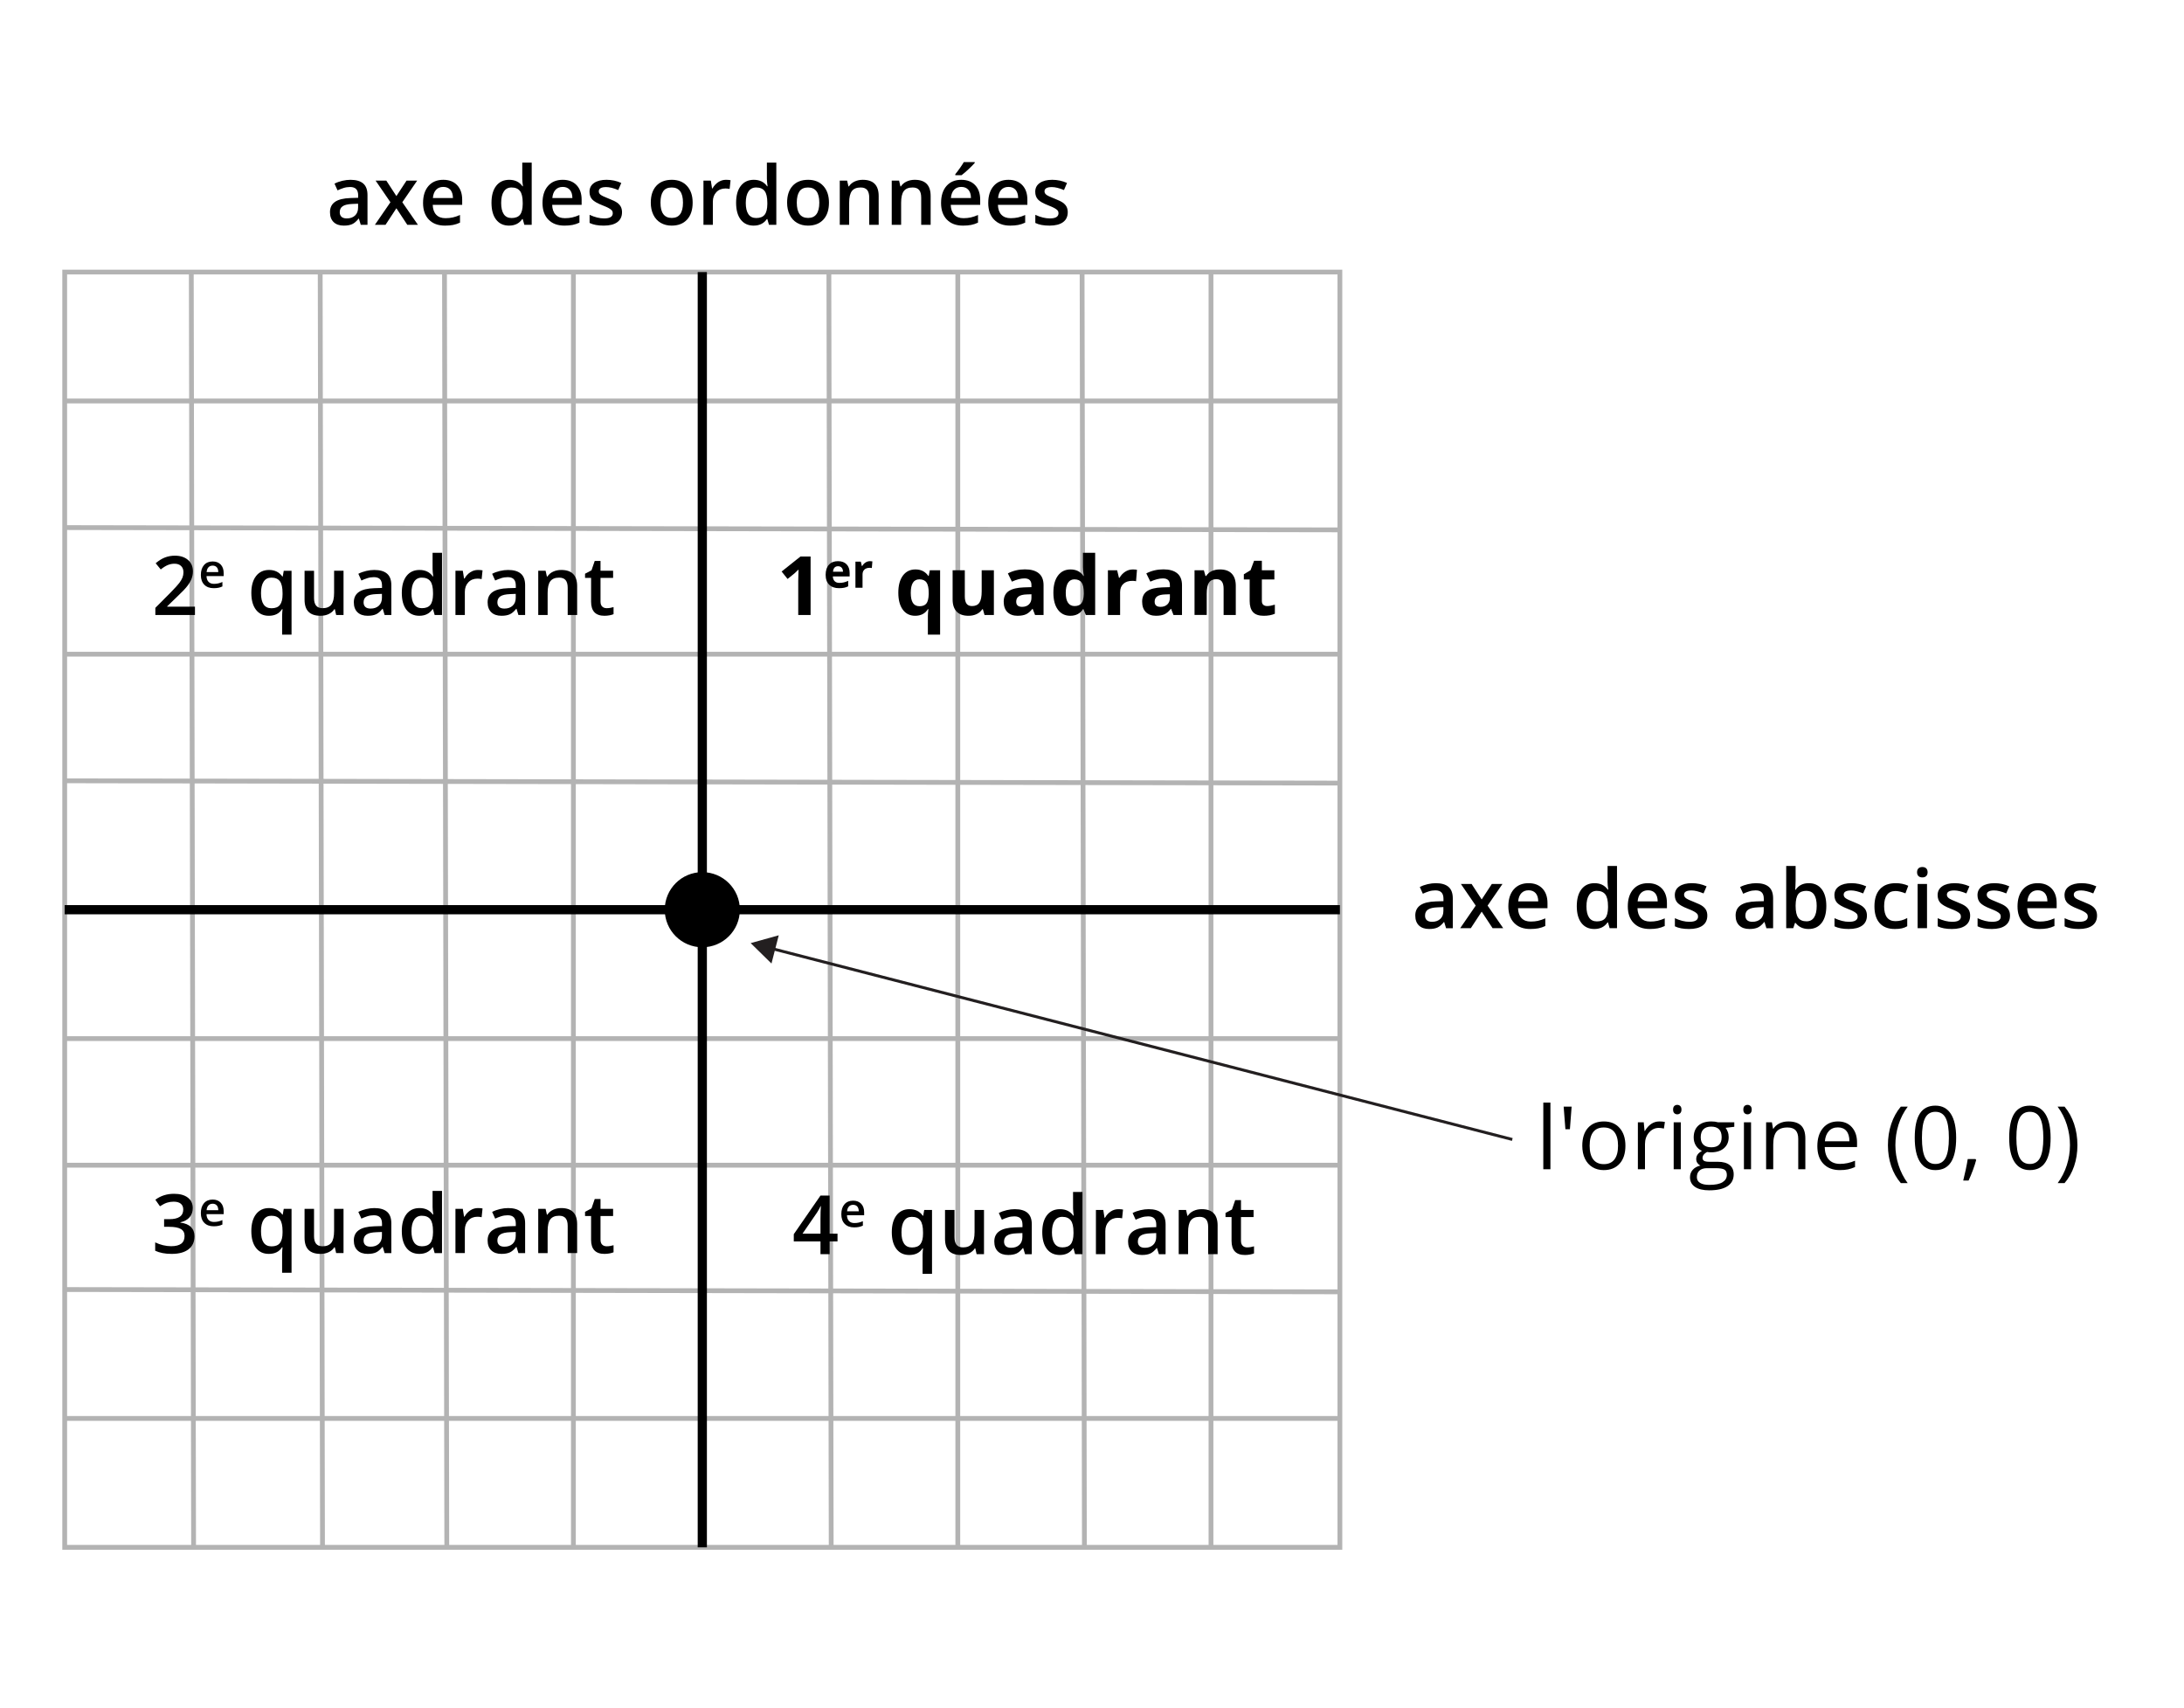 <?xml version="1.0" encoding="utf-8"?>
<!-- Generator: Adobe Illustrator 16.0.0, SVG Export Plug-In . SVG Version: 6.00 Build 0)  -->
<!DOCTYPE svg PUBLIC "-//W3C//DTD SVG 1.1//EN" "http://www.w3.org/Graphics/SVG/1.1/DTD/svg11.dtd">
<svg version="1.1" xmlns="http://www.w3.org/2000/svg" xmlns:xlink="http://www.w3.org/1999/xlink" x="0px" y="0px"
	 width="373.465px" height="292px" viewBox="0 0 373.465 292" enable-background="new 0 0 373.465 292" xml:space="preserve">
<g id="Layer_1">
	<rect fill="#FFFFFF" width="373.465" height="292"/>
	<g>
		<g>
			<g>
				<path fill="none" stroke="#B3B3B3" stroke-width="0.82" stroke-linecap="square" stroke-miterlimit="10" d="M229.122,46.519
					v218.06 M207.08,46.519v218.06 M185.039,46.519l0.395,218.06 M163.784,46.519v218.06 M141.739,46.519l0.396,218.06
					 M11.063,264.579h218.059 M11.063,242.538h218.059 M11.063,220.496l218.059,0.394 M11.063,199.238h218.059 M11.063,177.59
					h218.059 M11.063,133.508l218.059,0.393 M11.063,111.858h218.059 M11.063,90.211l218.059,0.392 M11.063,68.562h218.059
					 M11.063,46.519h218.059 M98.052,46.519v218.06 M76.009,46.519l0.392,218.06 M54.754,46.519l0.394,218.06 M32.711,46.519
					l0.394,218.06 M11.063,46.519v218.06"/>
			</g>
		</g>
	</g>
	<g>
		<path d="M61.692,38.442l-0.321-1.053h-0.055c-0.365,0.46-0.731,0.773-1.101,0.94s-0.843,0.25-1.422,0.25
			c-0.743,0-1.323-0.201-1.74-0.602s-0.625-0.968-0.625-1.702c0-0.779,0.29-1.367,0.868-1.764s1.46-0.613,2.646-0.649l1.306-0.041
			v-0.403c0-0.483-0.113-0.844-0.338-1.083s-0.575-0.359-1.049-0.359c-0.387,0-0.759,0.057-1.114,0.171s-0.697,0.249-1.025,0.403
			l-0.52-1.148c0.41-0.214,0.859-0.377,1.347-0.489s0.948-0.167,1.381-0.167c0.961,0,1.688,0.209,2.177,0.629
			s0.735,1.078,0.735,1.976v5.093H61.692z M59.299,37.348c0.583,0,1.052-0.163,1.405-0.489s0.53-0.783,0.53-1.371v-0.656
			l-0.971,0.041c-0.756,0.027-1.307,0.154-1.651,0.379s-0.516,0.571-0.516,1.036c0,0.337,0.1,0.598,0.301,0.783
			S58.898,37.348,59.299,37.348z"/>
		<path d="M66.764,34.58l-2.536-3.698h1.832l1.723,2.646l1.736-2.646h1.818l-2.543,3.698l2.673,3.862h-1.818l-1.866-2.83
			l-1.859,2.83h-1.818L66.764,34.58z"/>
		<path d="M76.095,38.579c-1.176,0-2.095-0.343-2.758-1.029s-0.995-1.63-0.995-2.833c0-1.235,0.308-2.206,0.923-2.912
			s1.46-1.06,2.536-1.06c0.998,0,1.787,0.303,2.365,0.909s0.868,1.44,0.868,2.502v0.868h-5.038c0.023,0.734,0.221,1.298,0.595,1.692
			s0.9,0.591,1.579,0.591c0.447,0,0.862-0.042,1.248-0.126s0.799-0.225,1.241-0.42v1.306c-0.392,0.187-0.789,0.319-1.189,0.396
			S76.61,38.579,76.095,38.579z M75.801,31.961c-0.51,0-0.919,0.162-1.227,0.485s-0.491,0.795-0.55,1.415h3.432
			c-0.009-0.625-0.16-1.097-0.451-1.418S76.312,31.961,75.801,31.961z"/>
		<path d="M87.046,38.579c-0.943,0-1.679-0.342-2.208-1.025s-0.793-1.643-0.793-2.878c0-1.24,0.268-2.205,0.803-2.895
			s1.277-1.036,2.225-1.036c0.994,0,1.75,0.367,2.27,1.101h0.082c-0.078-0.542-0.116-0.971-0.116-1.285v-2.755h1.613v10.637h-1.258
			l-0.28-0.991h-0.075C88.794,38.203,88.04,38.579,87.046,38.579z M87.477,37.28c0.661,0,1.142-0.186,1.442-0.557
			s0.456-0.974,0.465-1.808v-0.226c0-0.953-0.155-1.629-0.465-2.03s-0.795-0.602-1.456-0.602c-0.565,0-1,0.229-1.306,0.687
			S85.7,33.855,85.7,34.703c0,0.838,0.148,1.478,0.444,1.917S86.885,37.28,87.477,37.28z"/>
		<path d="M96.521,38.579c-1.176,0-2.095-0.343-2.758-1.029s-0.995-1.63-0.995-2.833c0-1.235,0.308-2.206,0.923-2.912
			s1.46-1.06,2.536-1.06c0.998,0,1.787,0.303,2.365,0.909s0.868,1.44,0.868,2.502v0.868h-5.038c0.023,0.734,0.221,1.298,0.595,1.692
			s0.9,0.591,1.579,0.591c0.447,0,0.862-0.042,1.248-0.126s0.799-0.225,1.241-0.42v1.306c-0.392,0.187-0.789,0.319-1.189,0.396
			S97.036,38.579,96.521,38.579z M96.227,31.961c-0.51,0-0.919,0.162-1.227,0.485s-0.491,0.795-0.55,1.415h3.432
			c-0.009-0.625-0.16-1.097-0.451-1.418S96.737,31.961,96.227,31.961z"/>
		<path d="M106.365,36.289c0,0.738-0.269,1.305-0.807,1.699s-1.308,0.591-2.311,0.591c-1.007,0-1.816-0.153-2.427-0.458v-1.388
			c0.889,0.41,1.716,0.615,2.481,0.615c0.989,0,1.483-0.298,1.483-0.896c0-0.191-0.055-0.351-0.164-0.479s-0.29-0.26-0.54-0.396
			s-0.599-0.292-1.046-0.465c-0.871-0.337-1.459-0.674-1.767-1.012s-0.461-0.775-0.461-1.312c0-0.647,0.261-1.149,0.783-1.507
			s1.231-0.537,2.129-0.537c0.889,0,1.729,0.18,2.522,0.54l-0.52,1.21c-0.816-0.337-1.501-0.506-2.058-0.506
			c-0.848,0-1.271,0.242-1.271,0.725c0,0.237,0.11,0.438,0.332,0.602s0.703,0.39,1.446,0.677c0.625,0.242,1.078,0.462,1.36,0.663
			s0.492,0.432,0.629,0.694S106.365,35.924,106.365,36.289z"/>
		<path d="M118.444,34.648c0,1.235-0.317,2.199-0.95,2.892s-1.515,1.039-2.646,1.039c-0.707,0-1.331-0.16-1.873-0.479
			s-0.959-0.777-1.251-1.374s-0.438-1.29-0.438-2.078c0-1.226,0.314-2.183,0.943-2.871s1.515-1.032,2.659-1.032
			c1.094,0,1.959,0.352,2.598,1.056S118.444,33.454,118.444,34.648z M112.941,34.648c0,1.746,0.645,2.618,1.935,2.618
			c1.276,0,1.914-0.873,1.914-2.618c0-1.727-0.643-2.591-1.928-2.591c-0.674,0-1.163,0.223-1.466,0.67
			S112.941,33.814,112.941,34.648z"/>
		<path d="M124.125,30.745c0.324,0,0.59,0.023,0.8,0.068l-0.157,1.497c-0.228-0.055-0.465-0.082-0.711-0.082
			c-0.643,0-1.163,0.209-1.562,0.629s-0.598,0.964-0.598,1.634v3.951h-1.606v-7.561h1.258l0.212,1.333h0.082
			c0.25-0.451,0.578-0.809,0.981-1.073S123.66,30.745,124.125,30.745z"/>
		<path d="M128.875,38.579c-0.943,0-1.679-0.342-2.208-1.025s-0.793-1.643-0.793-2.878c0-1.24,0.268-2.205,0.803-2.895
			s1.277-1.036,2.225-1.036c0.994,0,1.75,0.367,2.27,1.101h0.082c-0.078-0.542-0.116-0.971-0.116-1.285v-2.755h1.613v10.637h-1.258
			l-0.28-0.991h-0.075C130.623,38.203,129.869,38.579,128.875,38.579z M129.306,37.28c0.661,0,1.142-0.186,1.442-0.557
			s0.456-0.974,0.465-1.808v-0.226c0-0.953-0.155-1.629-0.465-2.03s-0.795-0.602-1.456-0.602c-0.565,0-1,0.229-1.306,0.687
			s-0.458,1.111-0.458,1.958c0,0.838,0.148,1.478,0.444,1.917S128.714,37.28,129.306,37.28z"/>
		<path d="M141.754,34.648c0,1.235-0.317,2.199-0.95,2.892s-1.515,1.039-2.646,1.039c-0.707,0-1.331-0.16-1.873-0.479
			s-0.959-0.777-1.251-1.374s-0.438-1.29-0.438-2.078c0-1.226,0.314-2.183,0.943-2.871s1.515-1.032,2.659-1.032
			c1.094,0,1.959,0.352,2.598,1.056S141.754,33.454,141.754,34.648z M136.251,34.648c0,1.746,0.645,2.618,1.935,2.618
			c1.276,0,1.914-0.873,1.914-2.618c0-1.727-0.643-2.591-1.928-2.591c-0.674,0-1.163,0.223-1.466,0.67
			S136.251,33.814,136.251,34.648z"/>
		<path d="M150.251,38.442h-1.613v-4.648c0-0.583-0.117-1.019-0.352-1.306s-0.607-0.431-1.118-0.431
			c-0.679,0-1.176,0.201-1.49,0.602s-0.472,1.073-0.472,2.017v3.767H143.6v-7.561h1.258l0.226,0.991h0.082
			c0.228-0.36,0.551-0.638,0.971-0.834s0.884-0.294,1.395-0.294c1.814,0,2.721,0.923,2.721,2.769V38.442z"/>
		<path d="M159.138,38.442h-1.613v-4.648c0-0.583-0.117-1.019-0.352-1.306s-0.607-0.431-1.118-0.431
			c-0.679,0-1.176,0.201-1.49,0.602s-0.472,1.073-0.472,2.017v3.767h-1.606v-7.561h1.258l0.226,0.991h0.082
			c0.228-0.36,0.551-0.638,0.971-0.834s0.884-0.294,1.395-0.294c1.814,0,2.721,0.923,2.721,2.769V38.442z"/>
		<path d="M164.675,38.579c-1.176,0-2.095-0.343-2.758-1.029s-0.995-1.63-0.995-2.833c0-1.235,0.308-2.206,0.923-2.912
			s1.46-1.06,2.536-1.06c0.998,0,1.787,0.303,2.365,0.909s0.868,1.44,0.868,2.502v0.868h-5.038c0.023,0.734,0.221,1.298,0.595,1.692
			s0.9,0.591,1.579,0.591c0.447,0,0.862-0.042,1.248-0.126s0.799-0.225,1.241-0.42v1.306c-0.392,0.187-0.789,0.319-1.189,0.396
			S165.19,38.579,164.675,38.579z M164.381,31.961c-0.51,0-0.919,0.162-1.227,0.485s-0.491,0.795-0.55,1.415h3.432
			c-0.009-0.625-0.16-1.097-0.451-1.418S164.892,31.961,164.381,31.961z M163.356,29.958v-0.171c0.26-0.319,0.527-0.674,0.803-1.066
			s0.493-0.727,0.653-1.005h1.866v0.144c-0.237,0.278-0.591,0.637-1.063,1.077s-0.869,0.78-1.193,1.022H163.356z"/>
		<path d="M172.742,38.579c-1.176,0-2.095-0.343-2.758-1.029s-0.995-1.63-0.995-2.833c0-1.235,0.308-2.206,0.923-2.912
			s1.46-1.06,2.536-1.06c0.998,0,1.787,0.303,2.365,0.909s0.868,1.44,0.868,2.502v0.868h-5.038c0.023,0.734,0.221,1.298,0.595,1.692
			s0.9,0.591,1.579,0.591c0.447,0,0.862-0.042,1.248-0.126s0.799-0.225,1.241-0.42v1.306c-0.392,0.187-0.789,0.319-1.189,0.396
			S173.257,38.579,172.742,38.579z M172.448,31.961c-0.51,0-0.919,0.162-1.227,0.485s-0.491,0.795-0.55,1.415h3.432
			c-0.009-0.625-0.16-1.097-0.451-1.418S172.958,31.961,172.448,31.961z"/>
		<path d="M182.585,36.289c0,0.738-0.269,1.305-0.807,1.699s-1.308,0.591-2.311,0.591c-1.007,0-1.816-0.153-2.427-0.458v-1.388
			c0.889,0.41,1.716,0.615,2.481,0.615c0.989,0,1.483-0.298,1.483-0.896c0-0.191-0.055-0.351-0.164-0.479s-0.29-0.26-0.54-0.396
			s-0.599-0.292-1.046-0.465c-0.871-0.337-1.459-0.674-1.767-1.012s-0.461-0.775-0.461-1.312c0-0.647,0.261-1.149,0.783-1.507
			s1.231-0.537,2.129-0.537c0.889,0,1.729,0.18,2.522,0.54l-0.52,1.21c-0.816-0.337-1.501-0.506-2.058-0.506
			c-0.848,0-1.271,0.242-1.271,0.725c0,0.237,0.11,0.438,0.332,0.602s0.703,0.39,1.446,0.677c0.625,0.242,1.078,0.462,1.36,0.663
			s0.492,0.432,0.629,0.694S182.585,35.924,182.585,36.289z"/>
	</g>
	<g>
		<path d="M33.339,105.154h-6.774v-1.217l2.577-2.591c0.761-0.779,1.266-1.332,1.514-1.658s0.43-0.632,0.543-0.919
			s0.171-0.595,0.171-0.923c0-0.451-0.136-0.807-0.407-1.066s-0.646-0.39-1.125-0.39c-0.383,0-0.753,0.071-1.111,0.212
			s-0.771,0.396-1.241,0.766l-0.868-1.06c0.556-0.469,1.096-0.802,1.62-0.998s1.083-0.294,1.675-0.294
			c0.93,0,1.675,0.243,2.235,0.728s0.841,1.138,0.841,1.958c0,0.451-0.081,0.879-0.243,1.285s-0.41,0.824-0.745,1.254
			s-0.892,1.013-1.671,1.747l-1.736,1.682v0.068h4.744V105.154z"/>
		<path d="M36.535,100.572c-0.685,0-1.221-0.2-1.608-0.6s-0.58-0.951-0.58-1.652c0-0.72,0.179-1.286,0.538-1.698
			c0.359-0.412,0.852-0.618,1.479-0.618c0.582,0,1.042,0.177,1.379,0.53c0.337,0.354,0.506,0.84,0.506,1.458V98.5h-2.937
			c0.013,0.428,0.129,0.757,0.347,0.986c0.218,0.23,0.524,0.345,0.92,0.345c0.26,0,0.503-0.024,0.728-0.074s0.465-0.131,0.723-0.245
			v0.761c-0.229,0.109-0.459,0.186-0.693,0.231C37.103,100.549,36.835,100.572,36.535,100.572z M36.364,96.714
			c-0.297,0-0.536,0.095-0.715,0.283c-0.179,0.188-0.286,0.464-0.321,0.825h2.001c-0.005-0.364-0.093-0.64-0.263-0.827
			C36.896,96.808,36.662,96.714,36.364,96.714z"/>
		<path d="M45.965,105.291c-0.934,0-1.666-0.343-2.194-1.029s-0.793-1.644-0.793-2.875s0.269-2.193,0.807-2.888
			s1.278-1.042,2.222-1.042c0.474,0,0.899,0.088,1.275,0.263s0.712,0.464,1.008,0.865h0.055l0.178-0.991h1.333v10.924h-1.613v-3.206
			c0-0.201,0.009-0.413,0.027-0.636s0.034-0.394,0.048-0.513h-0.089C47.753,104.915,47,105.291,45.965,105.291z M46.423,104.006
			c0.674,0,1.159-0.195,1.453-0.584s0.441-0.979,0.441-1.767v-0.253c0-0.934-0.151-1.606-0.455-2.017s-0.792-0.615-1.466-0.615
			c-0.574,0-1.012,0.228-1.312,0.684s-0.451,1.11-0.451,1.962C44.632,103.142,45.229,104.006,46.423,104.006z"/>
		<path d="M57.483,105.154l-0.226-0.991h-0.082c-0.223,0.351-0.541,0.626-0.954,0.827s-0.883,0.301-1.412,0.301
			c-0.916,0-1.6-0.228-2.051-0.684s-0.677-1.146-0.677-2.071v-4.942h1.62v4.662c0,0.579,0.119,1.013,0.355,1.302
			s0.608,0.434,1.114,0.434c0.674,0,1.17-0.202,1.487-0.605s0.475-1.079,0.475-2.027v-3.767h1.613v7.561H57.483z"/>
		<path d="M65.769,105.154l-0.321-1.053h-0.055c-0.365,0.46-0.731,0.773-1.101,0.94s-0.843,0.25-1.422,0.25
			c-0.743,0-1.323-0.201-1.74-0.602s-0.625-0.968-0.625-1.702c0-0.779,0.29-1.367,0.868-1.764s1.46-0.613,2.646-0.649l1.306-0.041
			v-0.403c0-0.483-0.113-0.844-0.338-1.083s-0.575-0.359-1.049-0.359c-0.387,0-0.759,0.057-1.114,0.171s-0.697,0.249-1.025,0.403
			l-0.52-1.148c0.41-0.214,0.859-0.377,1.347-0.489s0.948-0.167,1.381-0.167c0.961,0,1.688,0.209,2.177,0.629
			s0.735,1.078,0.735,1.976v5.093H65.769z M63.376,104.061c0.583,0,1.052-0.163,1.405-0.489s0.53-0.783,0.53-1.371v-0.656
			l-0.971,0.041c-0.756,0.027-1.307,0.154-1.651,0.379s-0.516,0.571-0.516,1.036c0,0.337,0.1,0.598,0.301,0.783
			S62.975,104.061,63.376,104.061z"/>
		<path d="M71.709,105.291c-0.943,0-1.679-0.342-2.208-1.025s-0.793-1.643-0.793-2.878c0-1.24,0.268-2.205,0.803-2.895
			s1.277-1.036,2.225-1.036c0.994,0,1.75,0.367,2.27,1.101h0.082c-0.078-0.542-0.116-0.971-0.116-1.285v-2.755h1.613v10.637h-1.258
			l-0.28-0.991h-0.075C73.457,104.915,72.703,105.291,71.709,105.291z M72.14,103.992c0.661,0,1.142-0.186,1.442-0.557
			s0.456-0.974,0.465-1.808v-0.226c0-0.953-0.155-1.629-0.465-2.03s-0.795-0.602-1.456-0.602c-0.565,0-1,0.229-1.306,0.687
			s-0.458,1.111-0.458,1.958c0,0.838,0.148,1.478,0.444,1.917S71.547,103.992,72.14,103.992z"/>
		<path d="M81.717,97.457c0.324,0,0.59,0.023,0.8,0.068l-0.157,1.497c-0.228-0.055-0.465-0.082-0.711-0.082
			c-0.643,0-1.163,0.209-1.562,0.629s-0.598,0.964-0.598,1.634v3.951h-1.606v-7.561h1.258l0.212,1.333h0.082
			c0.25-0.451,0.578-0.809,0.981-1.073S81.252,97.457,81.717,97.457z"/>
		<path d="M88.648,105.154l-0.321-1.053h-0.055c-0.365,0.46-0.731,0.773-1.101,0.94s-0.843,0.25-1.422,0.25
			c-0.743,0-1.323-0.201-1.74-0.602s-0.625-0.968-0.625-1.702c0-0.779,0.29-1.367,0.868-1.764s1.46-0.613,2.646-0.649l1.306-0.041
			v-0.403c0-0.483-0.113-0.844-0.338-1.083s-0.575-0.359-1.049-0.359c-0.387,0-0.759,0.057-1.114,0.171s-0.697,0.249-1.025,0.403
			l-0.52-1.148c0.41-0.214,0.859-0.377,1.347-0.489s0.948-0.167,1.381-0.167c0.961,0,1.688,0.209,2.177,0.629
			s0.735,1.078,0.735,1.976v5.093H88.648z M86.256,104.061c0.583,0,1.052-0.163,1.405-0.489s0.53-0.783,0.53-1.371v-0.656
			l-0.971,0.041c-0.756,0.027-1.307,0.154-1.651,0.379s-0.516,0.571-0.516,1.036c0,0.337,0.1,0.598,0.301,0.783
			S85.855,104.061,86.256,104.061z"/>
		<path d="M98.69,105.154h-1.613v-4.648c0-0.583-0.117-1.019-0.352-1.306s-0.607-0.431-1.118-0.431c-0.679,0-1.176,0.201-1.49,0.602
			s-0.472,1.073-0.472,2.017v3.767h-1.606v-7.561h1.258l0.226,0.991h0.082c0.228-0.36,0.551-0.638,0.971-0.834
			s0.884-0.294,1.395-0.294c1.814,0,2.721,0.923,2.721,2.769V105.154z"/>
		<path d="M103.742,103.992c0.392,0,0.784-0.062,1.176-0.185v1.21c-0.178,0.078-0.407,0.143-0.687,0.195s-0.571,0.079-0.872,0.079
			c-1.522,0-2.283-0.802-2.283-2.406v-4.074h-1.032V98.1l1.107-0.588l0.547-1.6h0.991v1.682h2.153v1.217h-2.153v4.047
			c0,0.387,0.097,0.673,0.291,0.858S103.428,103.992,103.742,103.992z"/>
	</g>
	<g>
		<path d="M32.962,206.567c0,0.633-0.185,1.161-0.554,1.583S31.52,208.854,30.85,209v0.055c0.802,0.1,1.404,0.35,1.805,0.749
			s0.602,0.929,0.602,1.589c0,0.961-0.339,1.703-1.019,2.225s-1.645,0.783-2.898,0.783c-1.107,0-2.042-0.18-2.803-0.54v-1.429
			c0.424,0.209,0.873,0.372,1.347,0.485s0.93,0.171,1.367,0.171c0.775,0,1.354-0.144,1.736-0.431s0.574-0.731,0.574-1.333
			c0-0.533-0.212-0.925-0.636-1.176s-1.089-0.376-1.996-0.376h-0.868v-1.306h0.882c1.595,0,2.393-0.551,2.393-1.654
			c0-0.428-0.139-0.759-0.417-0.991s-0.688-0.349-1.23-0.349c-0.378,0-0.743,0.054-1.094,0.161s-0.766,0.315-1.244,0.625
			l-0.786-1.121c0.916-0.674,1.98-1.012,3.192-1.012c1.007,0,1.793,0.216,2.358,0.649S32.962,205.806,32.962,206.567z"/>
		<path d="M36.534,209.682c-0.685,0-1.221-0.2-1.608-0.6s-0.58-0.951-0.58-1.652c0-0.72,0.179-1.286,0.538-1.698
			c0.359-0.412,0.852-0.618,1.479-0.618c0.582,0,1.042,0.177,1.379,0.53c0.337,0.354,0.506,0.84,0.506,1.458v0.506h-2.937
			c0.013,0.428,0.129,0.757,0.347,0.986c0.218,0.23,0.524,0.345,0.92,0.345c0.26,0,0.503-0.024,0.728-0.074s0.465-0.131,0.723-0.245
			v0.761c-0.229,0.109-0.459,0.186-0.693,0.231C37.102,209.659,36.834,209.682,36.534,209.682z M36.363,205.824
			c-0.297,0-0.536,0.095-0.715,0.283c-0.179,0.188-0.286,0.464-0.321,0.825h2.001c-0.005-0.364-0.093-0.64-0.263-0.827
			C36.895,205.917,36.661,205.824,36.363,205.824z"/>
		<path d="M45.964,214.401c-0.934,0-1.666-0.343-2.194-1.029s-0.793-1.644-0.793-2.875s0.269-2.193,0.807-2.888
			s1.278-1.042,2.222-1.042c0.474,0,0.899,0.088,1.275,0.263s0.712,0.464,1.008,0.865h0.055l0.178-0.991h1.333v10.924H48.24v-3.206
			c0-0.201,0.009-0.413,0.027-0.636s0.034-0.394,0.048-0.513h-0.089C47.752,214.025,46.999,214.401,45.964,214.401z M46.422,213.116
			c0.674,0,1.159-0.195,1.453-0.584s0.441-0.979,0.441-1.767v-0.253c0-0.934-0.151-1.606-0.455-2.017s-0.792-0.615-1.466-0.615
			c-0.574,0-1.012,0.228-1.312,0.684s-0.451,1.11-0.451,1.962C44.631,212.252,45.228,213.116,46.422,213.116z"/>
		<path d="M57.482,214.264l-0.226-0.991h-0.082c-0.223,0.351-0.541,0.626-0.954,0.827s-0.883,0.301-1.412,0.301
			c-0.916,0-1.6-0.228-2.051-0.684s-0.677-1.146-0.677-2.071v-4.942h1.62v4.662c0,0.579,0.119,1.013,0.355,1.302
			s0.608,0.434,1.114,0.434c0.674,0,1.17-0.202,1.487-0.605s0.475-1.079,0.475-2.027v-3.767h1.613v7.561H57.482z"/>
		<path d="M65.768,214.264l-0.321-1.053h-0.055c-0.365,0.46-0.731,0.773-1.101,0.94s-0.843,0.25-1.422,0.25
			c-0.743,0-1.323-0.201-1.74-0.602s-0.625-0.968-0.625-1.702c0-0.779,0.29-1.367,0.868-1.764s1.46-0.613,2.646-0.649l1.306-0.041
			v-0.403c0-0.483-0.113-0.844-0.338-1.083s-0.575-0.359-1.049-0.359c-0.387,0-0.759,0.057-1.114,0.171s-0.697,0.249-1.025,0.403
			l-0.52-1.148c0.41-0.214,0.859-0.377,1.347-0.489s0.948-0.167,1.381-0.167c0.961,0,1.688,0.209,2.177,0.629
			s0.735,1.078,0.735,1.976v5.093H65.768z M63.375,213.17c0.583,0,1.052-0.163,1.405-0.489s0.53-0.783,0.53-1.371v-0.656
			l-0.971,0.041c-0.756,0.027-1.307,0.154-1.651,0.379s-0.516,0.571-0.516,1.036c0,0.337,0.1,0.598,0.301,0.783
			S62.974,213.17,63.375,213.17z"/>
		<path d="M71.708,214.401c-0.943,0-1.679-0.342-2.208-1.025s-0.793-1.643-0.793-2.878c0-1.24,0.268-2.205,0.803-2.895
			s1.277-1.036,2.225-1.036c0.994,0,1.75,0.367,2.27,1.101h0.082c-0.078-0.542-0.116-0.971-0.116-1.285v-2.755h1.613v10.637h-1.258
			l-0.28-0.991h-0.075C73.456,214.025,72.702,214.401,71.708,214.401z M72.139,213.102c0.661,0,1.142-0.186,1.442-0.557
			s0.456-0.974,0.465-1.808v-0.226c0-0.953-0.155-1.629-0.465-2.03s-0.795-0.602-1.456-0.602c-0.565,0-1,0.229-1.306,0.687
			s-0.458,1.111-0.458,1.958c0,0.838,0.148,1.478,0.444,1.917S71.546,213.102,72.139,213.102z"/>
		<path d="M81.716,206.567c0.324,0,0.59,0.023,0.8,0.068l-0.157,1.497c-0.228-0.055-0.465-0.082-0.711-0.082
			c-0.643,0-1.163,0.209-1.562,0.629s-0.598,0.964-0.598,1.634v3.951h-1.606v-7.561h1.258l0.212,1.333h0.082
			c0.25-0.451,0.578-0.809,0.981-1.073S81.251,206.567,81.716,206.567z"/>
		<path d="M88.647,214.264l-0.321-1.053h-0.055c-0.365,0.46-0.731,0.773-1.101,0.94s-0.843,0.25-1.422,0.25
			c-0.743,0-1.323-0.201-1.74-0.602s-0.625-0.968-0.625-1.702c0-0.779,0.29-1.367,0.868-1.764s1.46-0.613,2.646-0.649l1.306-0.041
			v-0.403c0-0.483-0.113-0.844-0.338-1.083s-0.575-0.359-1.049-0.359c-0.387,0-0.759,0.057-1.114,0.171s-0.697,0.249-1.025,0.403
			l-0.52-1.148c0.41-0.214,0.859-0.377,1.347-0.489s0.948-0.167,1.381-0.167c0.961,0,1.688,0.209,2.177,0.629
			s0.735,1.078,0.735,1.976v5.093H88.647z M86.255,213.17c0.583,0,1.052-0.163,1.405-0.489s0.53-0.783,0.53-1.371v-0.656
			l-0.971,0.041c-0.756,0.027-1.307,0.154-1.651,0.379s-0.516,0.571-0.516,1.036c0,0.337,0.1,0.598,0.301,0.783
			S85.854,213.17,86.255,213.17z"/>
		<path d="M98.689,214.264h-1.613v-4.648c0-0.583-0.117-1.019-0.352-1.306s-0.607-0.431-1.118-0.431
			c-0.679,0-1.176,0.201-1.49,0.602s-0.472,1.073-0.472,2.017v3.767h-1.606v-7.561h1.258l0.226,0.991h0.082
			c0.228-0.36,0.551-0.638,0.971-0.834s0.884-0.294,1.395-0.294c1.814,0,2.721,0.923,2.721,2.769V214.264z"/>
		<path d="M103.741,213.102c0.392,0,0.784-0.062,1.176-0.185v1.21c-0.178,0.078-0.407,0.143-0.687,0.195s-0.571,0.079-0.872,0.079
			c-1.522,0-2.283-0.802-2.283-2.406v-4.074h-1.032v-0.711l1.107-0.588l0.547-1.6h0.991v1.682h2.153v1.217h-2.153v4.047
			c0,0.387,0.097,0.673,0.291,0.858S103.427,213.102,103.741,213.102z"/>
	</g>
	<g>
		<path d="M143.215,212.271h-1.347v2.181h-1.565v-2.181h-4.566v-1.237l4.566-6.604h1.565v6.508h1.347V212.271z M140.303,210.938
			v-2.509c0-0.893,0.023-1.625,0.068-2.194h-0.055c-0.127,0.301-0.328,0.666-0.602,1.094l-2.481,3.609H140.303z"/>
		<path d="M146.055,209.87c-0.685,0-1.221-0.2-1.608-0.6s-0.58-0.951-0.58-1.652c0-0.72,0.179-1.286,0.538-1.698
			c0.359-0.412,0.852-0.618,1.479-0.618c0.582,0,1.042,0.177,1.379,0.53c0.337,0.354,0.506,0.84,0.506,1.458v0.506h-2.937
			c0.013,0.428,0.129,0.757,0.347,0.986c0.218,0.23,0.524,0.345,0.92,0.345c0.26,0,0.503-0.024,0.728-0.074s0.465-0.131,0.723-0.245
			v0.761c-0.229,0.109-0.459,0.186-0.693,0.231C146.623,209.847,146.355,209.87,146.055,209.87z M145.884,206.012
			c-0.297,0-0.536,0.095-0.715,0.283c-0.179,0.188-0.286,0.464-0.321,0.825h2.001c-0.005-0.364-0.093-0.64-0.263-0.827
			C146.416,206.105,146.182,206.012,145.884,206.012z"/>
		<path d="M155.485,214.589c-0.934,0-1.666-0.343-2.194-1.029s-0.793-1.644-0.793-2.875s0.269-2.193,0.807-2.888
			s1.278-1.042,2.222-1.042c0.474,0,0.899,0.088,1.275,0.263s0.712,0.464,1.008,0.865h0.055l0.178-0.991h1.333v10.924h-1.613v-3.206
			c0-0.201,0.009-0.413,0.027-0.636s0.034-0.394,0.048-0.513h-0.089C157.273,214.213,156.52,214.589,155.485,214.589z
			 M155.943,213.304c0.674,0,1.159-0.195,1.453-0.584s0.441-0.979,0.441-1.767v-0.253c0-0.934-0.151-1.606-0.455-2.017
			s-0.792-0.615-1.466-0.615c-0.574,0-1.012,0.228-1.312,0.684s-0.451,1.11-0.451,1.962
			C154.152,212.44,154.749,213.304,155.943,213.304z"/>
		<path d="M167.003,214.452l-0.226-0.991h-0.082c-0.223,0.351-0.541,0.626-0.954,0.827s-0.883,0.301-1.412,0.301
			c-0.916,0-1.6-0.228-2.051-0.684s-0.677-1.146-0.677-2.071v-4.942h1.62v4.662c0,0.579,0.119,1.013,0.355,1.302
			s0.608,0.434,1.114,0.434c0.674,0,1.17-0.202,1.487-0.605s0.475-1.079,0.475-2.027v-3.767h1.613v7.561H167.003z"/>
		<path d="M175.289,214.452l-0.321-1.053h-0.055c-0.365,0.46-0.731,0.773-1.101,0.94s-0.843,0.25-1.422,0.25
			c-0.743,0-1.323-0.201-1.74-0.602s-0.625-0.968-0.625-1.702c0-0.779,0.29-1.367,0.868-1.764s1.46-0.613,2.646-0.649l1.306-0.041
			v-0.403c0-0.483-0.113-0.844-0.338-1.083s-0.575-0.359-1.049-0.359c-0.387,0-0.759,0.057-1.114,0.171s-0.697,0.249-1.025,0.403
			l-0.52-1.148c0.41-0.214,0.859-0.377,1.347-0.489s0.948-0.167,1.381-0.167c0.961,0,1.688,0.209,2.177,0.629
			s0.735,1.078,0.735,1.976v5.093H175.289z M172.896,213.358c0.583,0,1.052-0.163,1.405-0.489s0.53-0.783,0.53-1.371v-0.656
			l-0.971,0.041c-0.756,0.027-1.307,0.154-1.651,0.379s-0.516,0.571-0.516,1.036c0,0.337,0.1,0.598,0.301,0.783
			S172.495,213.358,172.896,213.358z"/>
		<path d="M181.229,214.589c-0.943,0-1.679-0.342-2.208-1.025s-0.793-1.643-0.793-2.878c0-1.24,0.268-2.205,0.803-2.895
			s1.277-1.036,2.225-1.036c0.994,0,1.75,0.367,2.27,1.101h0.082c-0.078-0.542-0.116-0.971-0.116-1.285v-2.755h1.613v10.637h-1.258
			l-0.28-0.991h-0.075C182.977,214.213,182.223,214.589,181.229,214.589z M181.66,213.29c0.661,0,1.142-0.186,1.442-0.557
			s0.456-0.974,0.465-1.808v-0.226c0-0.953-0.155-1.629-0.465-2.03s-0.795-0.602-1.456-0.602c-0.565,0-1,0.229-1.306,0.687
			s-0.458,1.111-0.458,1.958c0,0.838,0.148,1.478,0.444,1.917S181.067,213.29,181.66,213.29z"/>
		<path d="M191.237,206.755c0.324,0,0.59,0.023,0.8,0.068l-0.157,1.497c-0.228-0.055-0.465-0.082-0.711-0.082
			c-0.643,0-1.163,0.209-1.562,0.629s-0.598,0.964-0.598,1.634v3.951h-1.606v-7.561h1.258l0.212,1.333h0.082
			c0.25-0.451,0.578-0.809,0.981-1.073S190.772,206.755,191.237,206.755z"/>
		<path d="M198.168,214.452l-0.321-1.053h-0.055c-0.365,0.46-0.731,0.773-1.101,0.94s-0.843,0.25-1.422,0.25
			c-0.743,0-1.323-0.201-1.74-0.602s-0.625-0.968-0.625-1.702c0-0.779,0.29-1.367,0.868-1.764s1.46-0.613,2.646-0.649l1.306-0.041
			v-0.403c0-0.483-0.113-0.844-0.338-1.083s-0.575-0.359-1.049-0.359c-0.387,0-0.759,0.057-1.114,0.171s-0.697,0.249-1.025,0.403
			l-0.52-1.148c0.41-0.214,0.859-0.377,1.347-0.489s0.948-0.167,1.381-0.167c0.961,0,1.688,0.209,2.177,0.629
			s0.735,1.078,0.735,1.976v5.093H198.168z M195.776,213.358c0.583,0,1.052-0.163,1.405-0.489s0.53-0.783,0.53-1.371v-0.656
			l-0.971,0.041c-0.756,0.027-1.307,0.154-1.651,0.379s-0.516,0.571-0.516,1.036c0,0.337,0.1,0.598,0.301,0.783
			S195.375,213.358,195.776,213.358z"/>
		<path d="M208.21,214.452h-1.613v-4.648c0-0.583-0.117-1.019-0.352-1.306s-0.607-0.431-1.118-0.431
			c-0.679,0-1.176,0.201-1.49,0.602s-0.472,1.073-0.472,2.017v3.767h-1.606v-7.561h1.258l0.226,0.991h0.082
			c0.228-0.36,0.551-0.638,0.971-0.834s0.884-0.294,1.395-0.294c1.814,0,2.721,0.923,2.721,2.769V214.452z"/>
		<path d="M213.262,213.29c0.392,0,0.784-0.062,1.176-0.185v1.21c-0.178,0.078-0.407,0.143-0.687,0.195s-0.571,0.079-0.872,0.079
			c-1.522,0-2.283-0.802-2.283-2.406v-4.074h-1.032v-0.711l1.107-0.588l0.547-1.6h0.991v1.682h2.153v1.217h-2.153v4.047
			c0,0.387,0.097,0.673,0.291,0.858S212.948,213.29,213.262,213.29z"/>
	</g>
	<g>
		<path d="M138.611,105.154h-2.112v-5.783l0.021-0.95l0.034-1.039c-0.351,0.351-0.595,0.581-0.731,0.69l-1.148,0.923l-1.019-1.271
			l3.22-2.563h1.736V105.154z"/>
		<path d="M143.474,100.572c-0.717,0-1.278-0.198-1.682-0.594c-0.404-0.396-0.606-0.957-0.606-1.682c0-0.747,0.187-1.324,0.56-1.732
			c0.373-0.408,0.889-0.612,1.548-0.612c0.629,0,1.12,0.18,1.47,0.538c0.351,0.359,0.526,0.854,0.526,1.487v0.59h-2.874
			c0.013,0.345,0.116,0.615,0.307,0.809c0.191,0.194,0.46,0.291,0.805,0.291c0.269,0,0.522-0.028,0.761-0.083
			s0.489-0.145,0.75-0.267v0.94c-0.213,0.106-0.44,0.186-0.682,0.237S143.822,100.572,143.474,100.572z M143.302,96.818
			c-0.258,0-0.46,0.082-0.606,0.245c-0.146,0.163-0.229,0.395-0.251,0.695h1.706c-0.005-0.3-0.083-0.532-0.235-0.695
			C143.765,96.899,143.56,96.818,143.302,96.818z"/>
		<path d="M148.766,95.953c0.165,0,0.302,0.012,0.411,0.036l-0.092,1.14c-0.098-0.026-0.218-0.04-0.359-0.04
			c-0.388,0-0.69,0.1-0.906,0.299c-0.217,0.199-0.325,0.478-0.325,0.837v2.268h-1.215v-4.456h0.92l0.18,0.749h0.06
			c0.138-0.25,0.325-0.451,0.56-0.604C148.234,96.029,148.49,95.953,148.766,95.953z"/>
		<path d="M156.499,105.291c-0.902,0-1.609-0.348-2.119-1.042s-0.766-1.662-0.766-2.902c0-1.249,0.261-2.224,0.783-2.926
			s1.236-1.053,2.143-1.053c0.483,0,0.905,0.091,1.265,0.273s0.677,0.465,0.95,0.848h0.055l0.185-0.978h1.764v11.006h-2.092v-3.206
			c0-0.278,0.03-0.661,0.089-1.148h-0.089c-0.223,0.369-0.52,0.649-0.889,0.841S156.981,105.291,156.499,105.291z M157.244,103.657
			c0.529,0,0.916-0.151,1.162-0.455s0.38-0.833,0.403-1.589v-0.253c0-0.82-0.126-1.408-0.379-1.764s-0.66-0.533-1.22-0.533
			c-0.98,0-1.47,0.77-1.47,2.311c0,0.766,0.122,1.337,0.366,1.716S156.729,103.657,157.244,103.657z"/>
		<path d="M168.352,105.154l-0.28-0.978h-0.109c-0.223,0.355-0.54,0.63-0.95,0.824s-0.877,0.291-1.401,0.291
			c-0.898,0-1.575-0.24-2.03-0.721s-0.684-1.172-0.684-2.075v-4.983h2.085v4.464c0,0.551,0.098,0.965,0.294,1.241
			s0.508,0.414,0.937,0.414c0.583,0,1.005-0.195,1.265-0.584s0.39-1.036,0.39-1.938v-3.596h2.085v7.643H168.352z"/>
		<path d="M176.993,105.154l-0.403-1.039h-0.055c-0.351,0.442-0.712,0.749-1.083,0.919s-0.855,0.256-1.453,0.256
			c-0.734,0-1.312-0.209-1.733-0.629s-0.632-1.016-0.632-1.791c0-0.811,0.284-1.409,0.851-1.794s1.423-0.598,2.567-0.639
			l1.326-0.041v-0.335c0-0.775-0.396-1.162-1.189-1.162c-0.611,0-1.329,0.185-2.153,0.554l-0.69-1.408
			c0.879-0.46,1.855-0.69,2.926-0.69c1.025,0,1.812,0.223,2.358,0.67s0.82,1.125,0.82,2.037v5.093H176.993z M176.377,101.613
			l-0.807,0.027c-0.606,0.018-1.057,0.127-1.354,0.328s-0.444,0.506-0.444,0.916c0,0.588,0.337,0.882,1.012,0.882
			c0.483,0,0.869-0.139,1.159-0.417s0.434-0.647,0.434-1.107V101.613z"/>
		<path d="M183.015,105.291c-0.898,0-1.603-0.349-2.116-1.046s-0.769-1.664-0.769-2.898c0-1.253,0.261-2.229,0.783-2.929
			s1.241-1.049,2.157-1.049c0.961,0,1.695,0.374,2.201,1.121h0.068c-0.105-0.57-0.157-1.078-0.157-1.524v-2.447h2.092v10.637h-1.6
			l-0.403-0.991h-0.089C184.708,104.915,183.986,105.291,183.015,105.291z M183.747,103.63c0.533,0,0.924-0.155,1.172-0.465
			s0.384-0.836,0.407-1.579v-0.226c0-0.82-0.126-1.408-0.379-1.764s-0.664-0.533-1.234-0.533c-0.465,0-0.826,0.197-1.083,0.591
			s-0.386,0.967-0.386,1.719s0.13,1.316,0.39,1.692S183.264,103.63,183.747,103.63z"/>
		<path d="M193.72,97.368c0.283,0,0.517,0.021,0.704,0.062l-0.157,1.955c-0.168-0.045-0.374-0.068-0.615-0.068
			c-0.666,0-1.184,0.171-1.555,0.513s-0.557,0.82-0.557,1.436v3.89h-2.085v-7.643h1.579l0.308,1.285h0.103
			c0.237-0.428,0.557-0.773,0.96-1.036S193.246,97.368,193.72,97.368z"/>
		<path d="M200.666,105.154l-0.403-1.039h-0.055c-0.351,0.442-0.712,0.749-1.083,0.919s-0.855,0.256-1.453,0.256
			c-0.734,0-1.312-0.209-1.733-0.629s-0.632-1.016-0.632-1.791c0-0.811,0.284-1.409,0.851-1.794s1.423-0.598,2.567-0.639
			l1.326-0.041v-0.335c0-0.775-0.396-1.162-1.189-1.162c-0.611,0-1.329,0.185-2.153,0.554l-0.69-1.408
			c0.879-0.46,1.855-0.69,2.926-0.69c1.025,0,1.812,0.223,2.358,0.67s0.82,1.125,0.82,2.037v5.093H200.666z M200.05,101.613
			l-0.807,0.027c-0.606,0.018-1.057,0.127-1.354,0.328s-0.444,0.506-0.444,0.916c0,0.588,0.337,0.882,1.012,0.882
			c0.483,0,0.869-0.139,1.159-0.417s0.434-0.647,0.434-1.107V101.613z"/>
		<path d="M211.323,105.154h-2.085v-4.464c0-0.551-0.098-0.965-0.294-1.241s-0.508-0.414-0.937-0.414
			c-0.583,0-1.005,0.195-1.265,0.584s-0.39,1.036-0.39,1.938v3.596h-2.085v-7.643h1.593l0.28,0.978h0.116
			c0.232-0.369,0.553-0.648,0.96-0.837s0.872-0.284,1.391-0.284c0.889,0,1.563,0.24,2.023,0.721s0.69,1.175,0.69,2.082V105.154z"/>
		<path d="M216.689,103.63c0.365,0,0.802-0.08,1.312-0.239v1.552c-0.52,0.232-1.158,0.349-1.914,0.349
			c-0.834,0-1.441-0.211-1.822-0.632s-0.571-1.054-0.571-1.897v-3.685h-0.998v-0.882l1.148-0.697l0.602-1.613h1.333v1.627h2.14
			v1.565h-2.14v3.685c0,0.296,0.083,0.515,0.25,0.656S216.416,103.63,216.689,103.63z"/>
	</g>
	<g>
		<path d="M247.278,158.711l-0.321-1.053h-0.055c-0.365,0.46-0.731,0.773-1.101,0.94s-0.843,0.25-1.422,0.25
			c-0.743,0-1.323-0.201-1.74-0.602s-0.625-0.968-0.625-1.702c0-0.779,0.29-1.367,0.868-1.764s1.46-0.613,2.646-0.649l1.306-0.041
			v-0.403c0-0.483-0.113-0.844-0.338-1.083s-0.575-0.359-1.049-0.359c-0.387,0-0.759,0.057-1.114,0.171s-0.697,0.249-1.025,0.403
			l-0.52-1.148c0.41-0.214,0.859-0.377,1.347-0.489s0.948-0.167,1.381-0.167c0.961,0,1.688,0.209,2.177,0.629
			s0.735,1.078,0.735,1.976v5.093H247.278z M244.885,157.617c0.583,0,1.052-0.163,1.405-0.489s0.53-0.783,0.53-1.371v-0.656
			l-0.971,0.041c-0.756,0.027-1.307,0.154-1.651,0.379s-0.516,0.571-0.516,1.036c0,0.337,0.1,0.598,0.301,0.783
			S244.484,157.617,244.885,157.617z"/>
		<path d="M252.35,154.849l-2.536-3.698h1.832l1.723,2.646l1.736-2.646h1.818l-2.543,3.698l2.673,3.862h-1.818l-1.866-2.83
			l-1.859,2.83h-1.818L252.35,154.849z"/>
		<path d="M261.681,158.848c-1.176,0-2.095-0.343-2.758-1.029s-0.995-1.63-0.995-2.833c0-1.235,0.308-2.206,0.923-2.912
			s1.46-1.06,2.536-1.06c0.998,0,1.787,0.303,2.365,0.909s0.868,1.44,0.868,2.502v0.868h-5.038c0.023,0.734,0.221,1.298,0.595,1.692
			s0.9,0.591,1.579,0.591c0.447,0,0.862-0.042,1.248-0.126s0.799-0.225,1.241-0.42v1.306c-0.392,0.187-0.789,0.319-1.189,0.396
			S262.196,158.848,261.681,158.848z M261.387,152.23c-0.51,0-0.919,0.162-1.227,0.485s-0.491,0.795-0.55,1.415h3.432
			c-0.009-0.625-0.16-1.097-0.451-1.418S261.897,152.23,261.387,152.23z"/>
		<path d="M272.632,158.848c-0.943,0-1.679-0.342-2.208-1.025s-0.793-1.643-0.793-2.878c0-1.24,0.268-2.205,0.803-2.895
			s1.277-1.036,2.225-1.036c0.994,0,1.75,0.367,2.27,1.101h0.082c-0.078-0.542-0.116-0.971-0.116-1.285v-2.755h1.613v10.637h-1.258
			l-0.28-0.991h-0.075C274.38,158.472,273.626,158.848,272.632,158.848z M273.063,157.549c0.661,0,1.142-0.186,1.442-0.557
			s0.456-0.974,0.465-1.808v-0.226c0-0.953-0.155-1.629-0.465-2.03s-0.795-0.602-1.456-0.602c-0.565,0-1,0.229-1.306,0.687
			s-0.458,1.111-0.458,1.958c0,0.838,0.148,1.478,0.444,1.917S272.471,157.549,273.063,157.549z"/>
		<path d="M282.107,158.848c-1.176,0-2.095-0.343-2.758-1.029s-0.995-1.63-0.995-2.833c0-1.235,0.308-2.206,0.923-2.912
			s1.46-1.06,2.536-1.06c0.998,0,1.787,0.303,2.365,0.909s0.868,1.44,0.868,2.502v0.868h-5.038c0.023,0.734,0.221,1.298,0.595,1.692
			s0.9,0.591,1.579,0.591c0.447,0,0.862-0.042,1.248-0.126s0.799-0.225,1.241-0.42v1.306c-0.392,0.187-0.789,0.319-1.189,0.396
			S282.622,158.848,282.107,158.848z M281.813,152.23c-0.51,0-0.919,0.162-1.227,0.485s-0.491,0.795-0.55,1.415h3.432
			c-0.009-0.625-0.16-1.097-0.451-1.418S282.323,152.23,281.813,152.23z"/>
		<path d="M291.951,156.558c0,0.738-0.269,1.305-0.807,1.699s-1.308,0.591-2.311,0.591c-1.007,0-1.816-0.153-2.427-0.458v-1.388
			c0.889,0.41,1.716,0.615,2.481,0.615c0.989,0,1.483-0.298,1.483-0.896c0-0.191-0.055-0.351-0.164-0.479s-0.29-0.26-0.54-0.396
			s-0.599-0.292-1.046-0.465c-0.871-0.337-1.459-0.674-1.767-1.012s-0.461-0.775-0.461-1.312c0-0.647,0.261-1.149,0.783-1.507
			s1.231-0.537,2.129-0.537c0.889,0,1.729,0.18,2.522,0.54l-0.52,1.21c-0.816-0.337-1.501-0.506-2.058-0.506
			c-0.848,0-1.271,0.242-1.271,0.725c0,0.237,0.11,0.438,0.332,0.602s0.703,0.39,1.446,0.677c0.625,0.242,1.078,0.462,1.36,0.663
			s0.492,0.432,0.629,0.694S291.951,156.193,291.951,156.558z"/>
		<path d="M302.054,158.711l-0.321-1.053h-0.055c-0.365,0.46-0.731,0.773-1.101,0.94s-0.843,0.25-1.422,0.25
			c-0.743,0-1.323-0.201-1.74-0.602s-0.625-0.968-0.625-1.702c0-0.779,0.29-1.367,0.868-1.764s1.46-0.613,2.646-0.649l1.306-0.041
			v-0.403c0-0.483-0.113-0.844-0.338-1.083s-0.575-0.359-1.049-0.359c-0.387,0-0.759,0.057-1.114,0.171s-0.697,0.249-1.025,0.403
			l-0.52-1.148c0.41-0.214,0.859-0.377,1.347-0.489s0.948-0.167,1.381-0.167c0.961,0,1.688,0.209,2.177,0.629
			s0.735,1.078,0.735,1.976v5.093H302.054z M299.662,157.617c0.583,0,1.052-0.163,1.405-0.489s0.53-0.783,0.53-1.371v-0.656
			l-0.971,0.041c-0.756,0.027-1.307,0.154-1.651,0.379s-0.516,0.571-0.516,1.036c0,0.337,0.1,0.598,0.301,0.783
			S299.261,157.617,299.662,157.617z"/>
		<path d="M309.308,151.014c0.943,0,1.678,0.342,2.203,1.025c0.527,0.684,0.791,1.643,0.791,2.878c0,1.24-0.268,2.205-0.801,2.895
			s-1.273,1.036-2.221,1.036c-0.957,0-1.701-0.344-2.229-1.032h-0.109l-0.295,0.896h-1.203v-10.637h1.607v2.529
			c0,0.187-0.01,0.465-0.027,0.834c-0.02,0.369-0.033,0.604-0.041,0.704h0.068C307.562,151.39,308.313,151.014,309.308,151.014z
			 M308.89,152.326c-0.646,0-1.113,0.19-1.398,0.571c-0.283,0.38-0.432,1.018-0.439,1.911v0.109c0,0.92,0.145,1.587,0.438,2
			c0.291,0.413,0.768,0.619,1.428,0.619c0.57,0,1.002-0.226,1.295-0.677c0.295-0.451,0.441-1.103,0.441-1.955
			C310.653,153.185,310.065,152.326,308.89,152.326z"/>
		<path d="M319.246,156.558c0,0.738-0.269,1.305-0.807,1.699s-1.308,0.591-2.311,0.591c-1.007,0-1.816-0.153-2.427-0.458v-1.388
			c0.889,0.41,1.716,0.615,2.481,0.615c0.989,0,1.483-0.298,1.483-0.896c0-0.191-0.055-0.351-0.164-0.479s-0.289-0.26-0.54-0.396
			s-0.6-0.292-1.046-0.465c-0.87-0.337-1.459-0.674-1.768-1.012c-0.307-0.337-0.461-0.775-0.461-1.312
			c0-0.647,0.261-1.149,0.783-1.507c0.521-0.358,1.231-0.537,2.129-0.537c0.889,0,1.729,0.18,2.522,0.54l-0.52,1.21
			c-0.815-0.337-1.502-0.506-2.058-0.506c-0.848,0-1.271,0.242-1.271,0.725c0,0.237,0.11,0.438,0.332,0.602
			c0.221,0.164,0.702,0.39,1.445,0.677c0.624,0.242,1.078,0.462,1.36,0.663s0.492,0.432,0.629,0.694
			S319.246,156.193,319.246,156.558z"/>
		<path d="M324.031,158.848c-1.144,0-2.014-0.334-2.607-1.001c-0.596-0.667-0.893-1.626-0.893-2.875
			c0-1.271,0.311-2.249,0.934-2.933c0.621-0.684,1.521-1.025,2.696-1.025c0.798,0,1.516,0.148,2.153,0.444l-0.485,1.292
			c-0.679-0.264-1.239-0.396-1.682-0.396c-1.308,0-1.962,0.868-1.962,2.604c0,0.848,0.163,1.484,0.488,1.911
			c0.326,0.426,0.804,0.639,1.433,0.639c0.716,0,1.393-0.178,2.03-0.533v1.401c-0.287,0.168-0.594,0.29-0.92,0.362
			C324.892,158.811,324.496,158.848,324.031,158.848z"/>
		<path d="M327.818,149.147c0-0.287,0.078-0.508,0.236-0.663c0.156-0.155,0.381-0.232,0.673-0.232c0.282,0,0.503,0.078,0.659,0.232
			c0.158,0.155,0.236,0.376,0.236,0.663c0,0.273-0.078,0.489-0.236,0.646c-0.156,0.157-0.377,0.236-0.659,0.236
			c-0.292,0-0.517-0.079-0.673-0.236C327.896,149.636,327.818,149.421,327.818,149.147z M329.521,158.711h-1.606v-7.561h1.606
			V158.711z"/>
		<path d="M336.896,156.558c0,0.738-0.269,1.305-0.807,1.699s-1.308,0.591-2.311,0.591c-1.007,0-1.816-0.153-2.427-0.458v-1.388
			c0.889,0.41,1.716,0.615,2.481,0.615c0.989,0,1.483-0.298,1.483-0.896c0-0.191-0.055-0.351-0.164-0.479s-0.289-0.26-0.54-0.396
			s-0.6-0.292-1.046-0.465c-0.87-0.337-1.459-0.674-1.768-1.012c-0.307-0.337-0.461-0.775-0.461-1.312
			c0-0.647,0.261-1.149,0.783-1.507c0.521-0.358,1.231-0.537,2.129-0.537c0.889,0,1.729,0.18,2.522,0.54l-0.52,1.21
			c-0.815-0.337-1.502-0.506-2.058-0.506c-0.848,0-1.271,0.242-1.271,0.725c0,0.237,0.11,0.438,0.332,0.602
			c0.221,0.164,0.702,0.39,1.445,0.677c0.624,0.242,1.078,0.462,1.36,0.663s0.492,0.432,0.629,0.694
			S336.896,156.193,336.896,156.558z"/>
		<path d="M343.712,156.558c0,0.738-0.269,1.305-0.807,1.699s-1.308,0.591-2.311,0.591c-1.007,0-1.816-0.153-2.427-0.458v-1.388
			c0.889,0.41,1.716,0.615,2.481,0.615c0.989,0,1.483-0.298,1.483-0.896c0-0.191-0.055-0.351-0.164-0.479s-0.289-0.26-0.54-0.396
			s-0.6-0.292-1.046-0.465c-0.87-0.337-1.459-0.674-1.768-1.012c-0.307-0.337-0.461-0.775-0.461-1.312
			c0-0.647,0.261-1.149,0.783-1.507c0.521-0.358,1.231-0.537,2.129-0.537c0.889,0,1.729,0.18,2.522,0.54l-0.52,1.21
			c-0.815-0.337-1.502-0.506-2.058-0.506c-0.848,0-1.271,0.242-1.271,0.725c0,0.237,0.11,0.438,0.332,0.602
			c0.221,0.164,0.702,0.39,1.445,0.677c0.624,0.242,1.078,0.462,1.36,0.663s0.492,0.432,0.629,0.694
			S343.712,156.193,343.712,156.558z"/>
		<path d="M348.75,158.848c-1.176,0-2.095-0.343-2.759-1.029c-0.662-0.686-0.994-1.63-0.994-2.833c0-1.235,0.308-2.206,0.923-2.912
			s1.461-1.06,2.536-1.06c0.998,0,1.786,0.303,2.365,0.909s0.868,1.44,0.868,2.502v0.868h-5.038
			c0.022,0.734,0.221,1.298,0.595,1.692s0.9,0.591,1.579,0.591c0.446,0,0.862-0.042,1.248-0.126c0.385-0.084,0.798-0.225,1.24-0.42
			v1.306c-0.392,0.187-0.788,0.319-1.189,0.396S349.265,158.848,348.75,158.848z M348.456,152.23c-0.511,0-0.92,0.162-1.227,0.485
			c-0.309,0.324-0.491,0.795-0.551,1.415h3.432c-0.009-0.625-0.159-1.097-0.451-1.418S348.967,152.23,348.456,152.23z"/>
		<path d="M358.594,156.558c0,0.738-0.269,1.305-0.807,1.699s-1.308,0.591-2.311,0.591c-1.007,0-1.816-0.153-2.427-0.458v-1.388
			c0.889,0.41,1.716,0.615,2.481,0.615c0.989,0,1.483-0.298,1.483-0.896c0-0.191-0.055-0.351-0.164-0.479s-0.289-0.26-0.54-0.396
			s-0.6-0.292-1.046-0.465c-0.87-0.337-1.459-0.674-1.768-1.012c-0.307-0.337-0.461-0.775-0.461-1.312
			c0-0.647,0.261-1.149,0.783-1.507c0.521-0.358,1.231-0.537,2.129-0.537c0.889,0,1.729,0.18,2.522,0.54l-0.52,1.21
			c-0.815-0.337-1.502-0.506-2.058-0.506c-0.848,0-1.271,0.242-1.271,0.725c0,0.237,0.11,0.438,0.332,0.602
			c0.221,0.164,0.702,0.39,1.445,0.677c0.624,0.242,1.078,0.462,1.36,0.663s0.492,0.432,0.629,0.694
			S358.594,156.193,358.594,156.558z"/>
	</g>
	<rect x="119.307" y="46.519" fill-rule="evenodd" clip-rule="evenodd" width="1.573" height="218.06"/>
	<rect x="11.063" y="154.763" fill-rule="evenodd" clip-rule="evenodd" width="218.061" height="1.574"/>
</g>
<g id="Layer_2">
	<circle cx="120.094" cy="155.55" r="6.423"/>
	<g>
		<g>
			
				<line fill="none" stroke="#231F20" stroke-width="0.5" stroke-miterlimit="10" x1="131.839" y1="162.156" x2="258.605" y2="194.838"/>
			<g>
				<polygon fill="#231F20" points="131.923,164.753 128.364,161.261 133.167,159.924 				"/>
			</g>
		</g>
	</g>
	<g>
		<path d="M265.122,199.928h-1.216v-11.396h1.216V199.928z"/>
		<path d="M268.748,189.22l-0.293,3.867h-0.769l-0.3-3.867H268.748z"/>
		<path d="M277.947,195.907c0,1.309-0.33,2.331-0.989,3.065c-0.659,0.735-1.57,1.103-2.732,1.103c-0.718,0-1.355-0.168-1.912-0.505
			s-0.986-0.82-1.289-1.45s-0.454-1.367-0.454-2.212c0-1.309,0.327-2.328,0.981-3.058c0.654-0.729,1.562-1.095,2.725-1.095
			c1.123,0,2.015,0.374,2.677,1.121C277.616,193.622,277.947,194.632,277.947,195.907z M271.831,195.907
			c0,1.025,0.205,1.807,0.615,2.344s1.013,0.806,1.809,0.806s1.4-0.267,1.812-0.802c0.413-0.534,0.619-1.317,0.619-2.347
			c0-1.021-0.207-1.795-0.619-2.326c-0.413-0.529-1.021-0.794-1.827-0.794c-0.796,0-1.396,0.261-1.802,0.784
			S271.831,194.872,271.831,195.907z"/>
		<path d="M283.74,191.754c0.356,0,0.676,0.029,0.959,0.088l-0.168,1.128c-0.332-0.073-0.625-0.11-0.879-0.11
			c-0.649,0-1.205,0.264-1.666,0.791c-0.462,0.527-0.692,1.184-0.692,1.97v4.307h-1.216V191.9h1.003l0.139,1.487h0.059
			c0.298-0.522,0.657-0.925,1.077-1.208S283.237,191.754,283.74,191.754z"/>
		<path d="M286.099,189.725c0-0.278,0.068-0.482,0.205-0.612c0.137-0.129,0.308-0.194,0.513-0.194c0.195,0,0.364,0.066,0.505,0.198
			s0.212,0.334,0.212,0.608s-0.071,0.478-0.212,0.612s-0.31,0.201-0.505,0.201c-0.205,0-0.376-0.067-0.513-0.201
			S286.099,189.999,286.099,189.725z M287.417,199.928h-1.216V191.9h1.216V199.928z"/>
		<path d="M296.565,191.9v0.769l-1.487,0.176c0.137,0.171,0.259,0.395,0.366,0.67s0.161,0.587,0.161,0.934
			c0,0.786-0.269,1.414-0.806,1.882s-1.274,0.703-2.212,0.703c-0.239,0-0.464-0.02-0.674-0.059
			c-0.518,0.273-0.776,0.618-0.776,1.033c0,0.22,0.09,0.382,0.271,0.487s0.491,0.157,0.93,0.157h1.421
			c0.869,0,1.537,0.183,2.003,0.549s0.7,0.898,0.7,1.597c0,0.889-0.356,1.566-1.069,2.033c-0.713,0.466-1.753,0.699-3.12,0.699
			c-1.05,0-1.859-0.195-2.428-0.586s-0.853-0.942-0.853-1.655c0-0.488,0.156-0.911,0.469-1.267s0.752-0.598,1.318-0.725
			c-0.205-0.093-0.377-0.237-0.516-0.432c-0.14-0.195-0.209-0.422-0.209-0.681c0-0.293,0.078-0.549,0.234-0.769
			s0.403-0.432,0.74-0.637c-0.415-0.171-0.753-0.461-1.014-0.872c-0.262-0.41-0.392-0.879-0.392-1.406
			c0-0.879,0.264-1.556,0.791-2.033c0.527-0.476,1.274-0.714,2.241-0.714c0.42,0,0.798,0.049,1.135,0.146H296.565z M290.164,201.275
			c0,0.435,0.183,0.764,0.549,0.989s0.891,0.337,1.575,0.337c1.021,0,1.776-0.153,2.267-0.458c0.49-0.306,0.736-0.719,0.736-1.242
			c0-0.435-0.134-0.736-0.403-0.905c-0.269-0.168-0.774-0.252-1.516-0.252h-1.458c-0.552,0-0.981,0.132-1.289,0.396
			S290.164,200.782,290.164,201.275z M290.823,194.471c0,0.562,0.159,0.986,0.476,1.274s0.759,0.432,1.326,0.432
			c1.187,0,1.78-0.576,1.78-1.729c0-1.206-0.601-1.809-1.802-1.809c-0.571,0-1.011,0.154-1.318,0.461
			S290.823,193.866,290.823,194.471z"/>
		<path d="M298.11,189.725c0-0.278,0.068-0.482,0.205-0.612c0.137-0.129,0.308-0.194,0.513-0.194c0.195,0,0.364,0.066,0.505,0.198
			s0.212,0.334,0.212,0.608s-0.071,0.478-0.212,0.612s-0.31,0.201-0.505,0.201c-0.205,0-0.376-0.067-0.513-0.201
			S298.11,189.999,298.11,189.725z M299.429,199.928h-1.216V191.9h1.216V199.928z"/>
		<path d="M307.5,199.928v-5.193c0-0.654-0.148-1.143-0.447-1.465c-0.297-0.322-0.764-0.483-1.398-0.483
			c-0.84,0-1.455,0.227-1.846,0.681s-0.586,1.204-0.586,2.249v4.211h-1.216V191.9h0.989l0.198,1.099h0.059
			c0.249-0.396,0.598-0.702,1.047-0.919s0.95-0.326,1.501-0.326c0.967,0,1.694,0.233,2.183,0.699
			c0.488,0.467,0.732,1.212,0.732,2.238v5.237H307.5z"/>
		<path d="M314.604,200.074c-1.187,0-2.123-0.361-2.81-1.084c-0.686-0.723-1.028-1.726-1.028-3.01c0-1.294,0.319-2.322,0.956-3.083
			s1.492-1.143,2.566-1.143c1.006,0,1.803,0.331,2.389,0.992c0.586,0.662,0.879,1.535,0.879,2.619v0.769h-5.53
			c0.024,0.942,0.263,1.658,0.714,2.146s1.088,0.732,1.908,0.732c0.864,0,1.719-0.181,2.563-0.542v1.084
			c-0.43,0.186-0.837,0.319-1.22,0.399C315.609,200.034,315.146,200.074,314.604,200.074z M314.275,192.772
			c-0.645,0-1.159,0.21-1.543,0.63c-0.383,0.42-0.608,1.001-0.677,1.743h4.196c0-0.767-0.17-1.354-0.512-1.761
			S314.91,192.772,314.275,192.772z"/>
		<path d="M322.837,195.819c0-1.294,0.188-2.505,0.567-3.633s0.924-2.117,1.637-2.966h1.188c-0.703,0.942-1.232,1.978-1.586,3.105
			c-0.354,1.128-0.531,2.288-0.531,3.479c0,1.172,0.181,2.317,0.542,3.435s0.882,2.139,1.56,3.062h-1.172
			c-0.717-0.83-1.264-1.799-1.641-2.908C323.025,198.285,322.837,197.093,322.837,195.819z"/>
		<path d="M334.504,194.559c0,1.851-0.291,3.232-0.875,4.146s-1.476,1.37-2.677,1.37c-1.152,0-2.028-0.467-2.63-1.402
			c-0.6-0.935-0.9-2.306-0.9-4.113c0-1.865,0.291-3.25,0.871-4.153c0.582-0.903,1.468-1.355,2.659-1.355
			c1.162,0,2.044,0.471,2.647,1.414S334.504,192.772,334.504,194.559z M328.652,194.559c0,1.558,0.184,2.692,0.549,3.402
			c0.367,0.711,0.95,1.066,1.751,1.066c0.811,0,1.397-0.36,1.762-1.081c0.363-0.72,0.546-1.849,0.546-3.387s-0.183-2.665-0.546-3.38
			c-0.364-0.715-0.951-1.073-1.762-1.073c-0.801,0-1.384,0.353-1.751,1.058C328.836,191.87,328.652,193.001,328.652,194.559z"/>
		<path d="M337.814,198.185l0.11,0.168c-0.127,0.488-0.31,1.056-0.55,1.703c-0.238,0.647-0.488,1.249-0.746,1.806h-0.916
			c0.132-0.508,0.277-1.135,0.436-1.882s0.27-1.345,0.334-1.794H337.814z"/>
		<path d="M350.654,194.559c0,1.851-0.292,3.232-0.875,4.146c-0.584,0.913-1.477,1.37-2.678,1.37c-1.152,0-2.028-0.467-2.629-1.402
			s-0.9-2.306-0.9-4.113c0-1.865,0.29-3.25,0.871-4.153s1.467-1.355,2.658-1.355c1.162,0,2.045,0.471,2.648,1.414
			C350.353,191.407,350.654,192.772,350.654,194.559z M344.803,194.559c0,1.558,0.183,2.692,0.549,3.402
			c0.366,0.711,0.949,1.066,1.75,1.066c0.811,0,1.398-0.36,1.762-1.081c0.363-0.72,0.546-1.849,0.546-3.387s-0.183-2.665-0.546-3.38
			c-0.363-0.715-0.951-1.073-1.762-1.073c-0.801,0-1.384,0.353-1.75,1.058C344.985,191.87,344.803,193.001,344.803,194.559z"/>
		<path d="M355.239,195.819c0,1.284-0.189,2.48-0.567,3.589c-0.379,1.108-0.924,2.073-1.637,2.893h-1.172
			c0.678-0.918,1.198-1.938,1.56-3.058c0.361-1.121,0.542-2.267,0.542-3.439c0-1.191-0.178-2.351-0.531-3.479
			s-0.883-2.163-1.586-3.105h1.188c0.717,0.854,1.264,1.847,1.641,2.978C355.051,193.328,355.239,194.535,355.239,195.819z"/>
	</g>
	<g>
	</g>
</g>
</svg>
